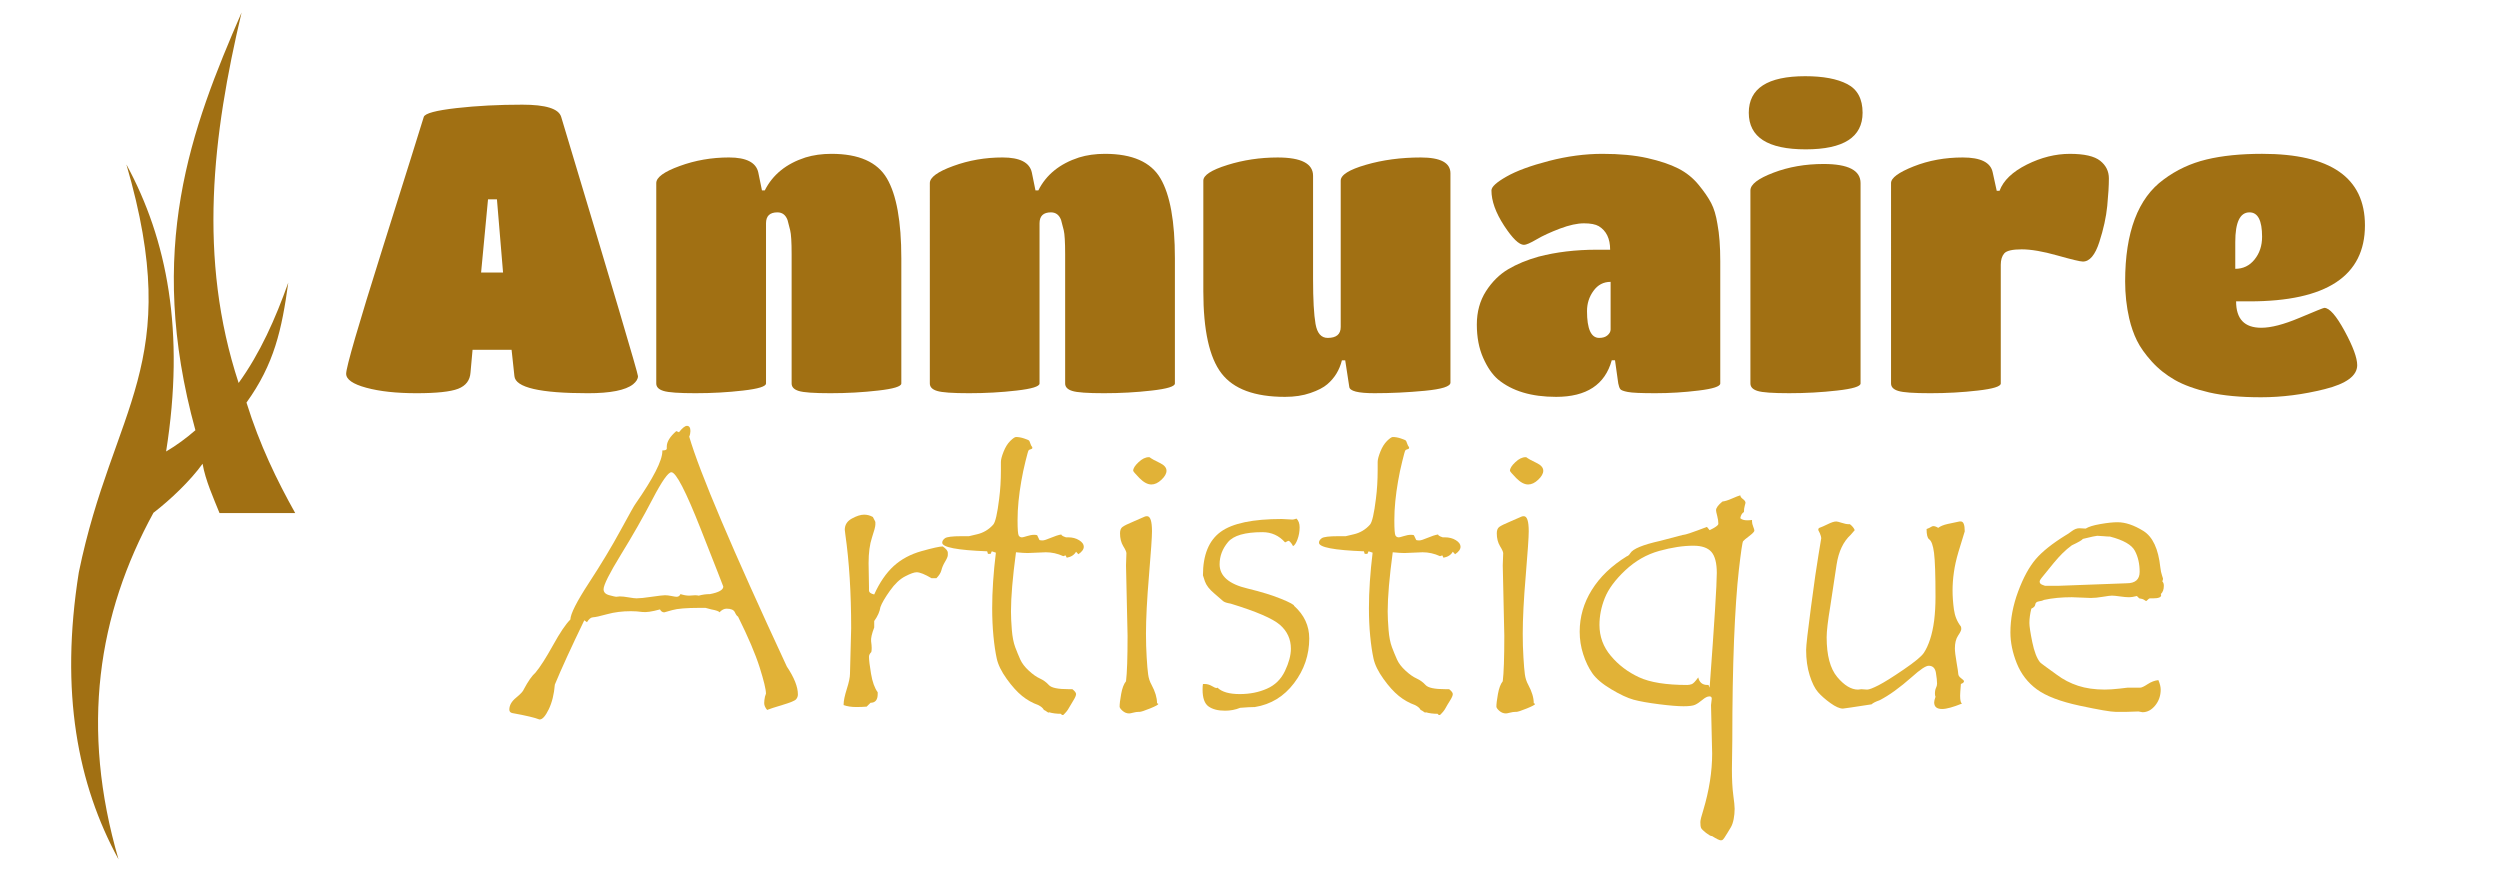 <?xml version="1.0" encoding="utf-8"?>
<!-- Generator: Adobe Illustrator 16.0.0, SVG Export Plug-In . SVG Version: 6.00 Build 0)  -->
<!DOCTYPE svg PUBLIC "-//W3C//DTD SVG 1.1//EN" "http://www.w3.org/Graphics/SVG/1.1/DTD/svg11.dtd">
<svg version="1.1" id="Calque_1" xmlns:x="http://ns.adobe.com/Extensibility/1.0/" xmlns:i="http://ns.adobe.com/AdobeIllustrator/10.0/" xmlns:graph="http://ns.adobe.com/Graphs/1.0/"
	 xmlns="http://www.w3.org/2000/svg" xmlns:xlink="http://www.w3.org/1999/xlink" x="0px" y="0px" width="200px" height="70px"
	 viewBox="0 0 200 70" enable-background="new 0 0 200 70" xml:space="preserve">
<g>
	<path fill="#A17013" d="M36.651,31.102c-0.619,0.238-1.73,0.355-3.334,0.355c-1.604,0-2.942-0.146-4.016-0.438
		c-1.072-0.29-1.608-0.665-1.608-1.121c0-0.521,0.963-3.842,2.892-9.966c1.93-6.125,3.035-9.653,3.319-10.585
		c0.107-0.281,0.979-0.513,2.617-0.7c1.635-0.185,3.392-0.273,5.267-0.273c1.876,0,2.908,0.323,3.106,0.973
		c4.096,13.613,6.145,20.528,6.145,20.746c0,0.219-0.129,0.433-0.391,0.649c-0.607,0.478-1.81,0.716-3.608,0.716
		c-3.839,0-5.8-0.454-5.886-1.365l-0.227-2.111h-3.122L37.641,29.8C37.598,30.429,37.269,30.86,36.651,31.102z M40.244,21.8
		l-0.489-5.853h-0.713L38.488,21.8H40.244z"/>
	<path fill="#A17013" d="M72.106,20.662v10.017c0,0.236-0.617,0.427-1.852,0.566c-1.234,0.143-2.51,0.212-3.821,0.212
		c-1.311,0-2.156-0.058-2.538-0.181c-0.378-0.117-0.565-0.317-0.565-0.598V20.337c0-0.975-0.039-1.615-0.117-1.919
		c-0.073-0.304-0.145-0.573-0.209-0.813c-0.153-0.41-0.421-0.616-0.813-0.616c-0.606,0-0.91,0.291-0.91,0.877v12.813
		c0,0.236-0.613,0.427-1.837,0.566c-1.226,0.143-2.494,0.212-3.805,0.212c-1.312,0-2.162-0.058-2.553-0.181
		c-0.392-0.117-0.585-0.317-0.585-0.598V14.647c0-0.456,0.623-0.913,1.872-1.365c1.247-0.458,2.562-0.685,3.951-0.685
		c1.384,0,2.167,0.404,2.34,1.204l0.293,1.431h0.226c0.631-1.255,1.712-2.134,3.25-2.634c0.633-0.194,1.323-0.291,2.085-0.291
		c2.188,0,3.666,0.654,4.436,1.967C71.722,15.584,72.106,17.716,72.106,20.662z"/>
	<path fill="#A17013" d="M93.992,20.662v10.017c0,0.236-0.618,0.427-1.854,0.566c-1.236,0.143-2.507,0.212-3.82,0.212
		c-1.312,0-2.157-0.058-2.535-0.181c-0.382-0.117-0.571-0.317-0.571-0.598V20.337c0-0.975-0.039-1.615-0.113-1.919
		c-0.077-0.304-0.146-0.573-0.211-0.813c-0.151-0.41-0.423-0.616-0.813-0.616c-0.607,0-0.912,0.291-0.912,0.877v12.813
		c0,0.236-0.612,0.427-1.834,0.566c-1.227,0.143-2.493,0.212-3.805,0.212c-1.313,0-2.164-0.058-2.554-0.181
		c-0.39-0.117-0.583-0.317-0.583-0.598V14.647c0-0.456,0.623-0.913,1.868-1.365c1.248-0.458,2.564-0.685,3.952-0.685
		c1.388,0,2.166,0.404,2.34,1.204l0.291,1.431h0.229c0.627-1.255,1.713-2.134,3.252-2.634c0.626-0.194,1.321-0.291,2.08-0.291
		c2.19,0,3.67,0.654,4.44,1.967C93.608,15.584,93.992,17.716,93.992,20.662z"/>
	<path fill="#A17013" d="M102.802,31.749c-2.429,0-4.124-0.627-5.087-1.886c-0.966-1.256-1.449-3.446-1.449-6.567v-8.845
		c0-0.431,0.639-0.85,1.92-1.251c1.278-0.4,2.621-0.602,4.03-0.602c1.887,0,2.829,0.49,2.829,1.463v8.258
		c0,1.65,0.067,2.844,0.197,3.592c0.13,0.748,0.454,1.121,0.973,1.121c0.696,0,1.042-0.29,1.042-0.875V14.451
		c0-0.454,0.671-0.878,2.015-1.267c1.345-0.392,2.809-0.586,4.391-0.586s2.373,0.421,2.373,1.269V30.61
		c0,0.305-0.681,0.521-2.046,0.652c-1.368,0.131-2.712,0.194-4.034,0.194c-1.323,0-1.993-0.171-2.016-0.521l-0.323-2.111h-0.264
		c-0.194,0.781-0.584,1.419-1.169,1.917c-0.304,0.262-0.753,0.495-1.349,0.698C104.239,31.647,103.561,31.749,102.802,31.749z"/>
	<path fill="#A17013" d="M124.49,31.749c-1.975,0-3.523-0.463-4.65-1.396c-0.457-0.393-0.852-0.966-1.187-1.725
		c-0.337-0.76-0.507-1.647-0.507-2.665c0-1.019,0.247-1.908,0.732-2.667c0.489-0.759,1.08-1.344,1.773-1.755
		c0.694-0.412,1.508-0.748,2.439-1.01c1.408-0.367,2.959-0.554,4.649-0.554h1.072c0-0.889-0.302-1.513-0.909-1.884
		c-0.26-0.15-0.656-0.227-1.188-0.227s-1.171,0.14-1.918,0.421c-0.747,0.285-1.371,0.569-1.869,0.863
		c-0.499,0.292-0.834,0.438-1.008,0.438c-0.391,0-0.923-0.513-1.596-1.544c-0.669-1.03-1.007-1.967-1.007-2.813
		c0-0.281,0.402-0.65,1.205-1.105c0.8-0.456,1.934-0.873,3.394-1.251c1.466-0.379,2.89-0.568,4.278-0.568
		c1.386,0,2.583,0.112,3.592,0.338c1.008,0.229,1.833,0.506,2.473,0.831c0.639,0.325,1.18,0.758,1.625,1.302
		c0.445,0.539,0.78,1.029,1.008,1.463c0.229,0.431,0.396,0.998,0.505,1.688c0.152,0.804,0.225,1.79,0.225,2.961v9.788
		c0,0.236-0.581,0.427-1.738,0.566c-1.158,0.143-2.309,0.212-3.445,0.212c-1.14,0-1.878-0.031-2.214-0.099
		c-0.335-0.063-0.537-0.14-0.6-0.227c-0.066-0.087-0.12-0.238-0.163-0.453l-0.26-1.854h-0.262
		C128.403,30.774,126.917,31.749,124.49,31.749z M128.849,26.352v-3.803c-0.567,0-1.021,0.236-1.368,0.717
		c-0.349,0.475-0.52,1.017-0.52,1.625c0,1.429,0.325,2.142,0.974,2.142c0.281,0,0.504-0.067,0.665-0.208
		C128.765,26.683,128.849,26.527,128.849,26.352z"/>
	<path fill="#A17013" d="M144.42,6.096c1.432,0,2.554,0.21,3.366,0.633c0.812,0.421,1.221,1.188,1.221,2.29
		c0,1.954-1.518,2.929-4.55,2.929c-3.038,0-4.554-0.975-4.554-2.929C139.902,7.072,141.408,6.096,144.42,6.096z M148.845,14.647
		v16.031c0,0.236-0.624,0.427-1.87,0.566c-1.248,0.143-2.528,0.212-3.838,0.212s-2.157-0.058-2.535-0.181
		c-0.379-0.117-0.569-0.317-0.569-0.598V15.232c0-0.477,0.612-0.948,1.838-1.415c1.223-0.467,2.563-0.698,4.015-0.698
		C147.858,13.119,148.845,13.626,148.845,14.647z"/>
	<path fill="#A17013" d="M160.062,21.183v9.496c0,0.236-0.613,0.427-1.836,0.566c-1.229,0.143-2.494,0.212-3.804,0.212
		c-1.315,0-2.165-0.058-2.556-0.181c-0.389-0.117-0.583-0.317-0.583-0.598V14.647c0-0.413,0.601-0.855,1.806-1.334
		c1.203-0.477,2.513-0.715,3.932-0.715c1.422,0,2.217,0.389,2.39,1.169l0.327,1.496h0.226c0.304-0.821,1.03-1.519,2.18-2.096
		c1.147-0.572,2.296-0.859,3.447-0.859c1.149,0,1.955,0.183,2.421,0.552c0.466,0.369,0.699,0.84,0.699,1.415
		c0,0.571-0.043,1.306-0.13,2.194c-0.086,0.888-0.298,1.854-0.634,2.894c-0.337,1.04-0.775,1.562-1.315,1.562
		c-0.219,0-0.899-0.166-2.05-0.489c-1.15-0.325-2.097-0.488-2.846-0.488c-0.748,0-1.215,0.11-1.398,0.327
		C160.154,20.489,160.062,20.793,160.062,21.183z"/>
	<path fill="#A17013" d="M178.888,24.11c0,1.409,0.669,2.111,2.014,2.111c0.784,0,1.799-0.263,3.058-0.794
		c1.258-0.532,1.919-0.798,1.984-0.798c0.411,0,0.952,0.617,1.626,1.855c0.669,1.233,1.006,2.144,1.006,2.729
		c0,0.844-0.865,1.486-2.6,1.919c-1.736,0.435-3.431,0.649-5.089,0.649c-1.657,0-3.045-0.13-4.161-0.388
		c-1.117-0.262-2.028-0.592-2.732-0.992c-0.704-0.402-1.323-0.893-1.854-1.479c-0.53-0.589-0.926-1.146-1.186-1.677
		c-0.26-0.528-0.466-1.121-0.618-1.772c-0.217-0.952-0.325-1.94-0.325-2.956c0-3.946,1.029-6.668,3.088-8.163
		c1.02-0.761,2.157-1.29,3.415-1.594c1.259-0.304,2.741-0.454,4.453-0.454c5.486,0,8.228,1.908,8.228,5.721
		c0,4.053-3.079,6.082-9.234,6.082H178.888z M178.822,19.362v2.144c0.627,0,1.142-0.248,1.544-0.748
		c0.402-0.498,0.601-1.104,0.601-1.819c0-1.302-0.335-1.95-1.007-1.95C179.201,16.989,178.822,17.78,178.822,19.362z"/>
</g>
<path fill-rule="evenodd" clip-rule="evenodd" fill="#A17013" d="M19.327,1c-2.318,9.8-3.521,19.638-0.237,29.637
	c1.724-2.386,2.944-5.138,3.972-8.025c-0.52,3.783-1.124,6.509-3.343,9.594c1.064,3.414,2.436,6.221,3.898,8.84
	c-2.12,0-3.937,0-6.055,0c-0.477-1.19-1.123-2.606-1.356-3.946c-0.983,1.369-2.576,2.879-3.909,3.907h-0.012
	c-4.46,8.132-5.871,17.229-2.803,27.743C6.212,62.754,4.779,55.38,6.305,45.788c2.732-13.302,8.496-16.563,3.807-32.631
	c3.266,5.999,4.701,13.373,3.176,22.962c0.85-0.498,1.621-1.075,2.345-1.701C11.639,19.895,15.289,10.303,19.327,1z"/>
<path fill="#E1B237" d="M55.138,34.932c0.83,2.849,3.433,8.981,7.809,18.393c0.591,0.879,0.885,1.624,0.885,2.229
	c0,0.146-0.048,0.274-0.147,0.39c-0.098,0.115-0.46,0.264-1.084,0.45c-0.626,0.188-1.037,0.318-1.231,0.401
	c-0.156-0.187-0.234-0.365-0.234-0.542c0-0.153,0.021-0.33,0.062-0.524l0.079-0.235c0-0.339-0.17-1.041-0.505-2.104
	c-0.337-1.064-0.915-2.42-1.729-4.062c-0.085-0.041-0.167-0.158-0.257-0.351c-0.087-0.188-0.307-0.284-0.658-0.284
	c-0.195,0-0.388,0.096-0.573,0.294c-0.03-0.083-0.248-0.161-0.649-0.235l-0.466-0.123h-0.465c-1.053,0-1.784,0.06-2.193,0.179
	c-0.408,0.119-0.621,0.18-0.642,0.18c-0.145,0-0.26-0.079-0.342-0.235c-0.64,0.178-1.112,0.246-1.417,0.205
	c-0.305-0.042-0.608-0.063-0.906-0.063c-0.683,0-1.316,0.078-1.898,0.238c-0.583,0.161-0.961,0.244-1.131,0.249
	c-0.17,0.004-0.333,0.137-0.489,0.393l-0.215-0.152c-1.055,2.181-1.839,3.896-2.355,5.144c-0.062,0.775-0.225,1.433-0.488,1.978
	c-0.264,0.54-0.502,0.811-0.72,0.811h-0.03c-0.354-0.142-1.071-0.314-2.155-0.509c-0.165-0.032-0.248-0.124-0.248-0.279
	c0-0.342,0.181-0.66,0.543-0.955c0.36-0.293,0.567-0.518,0.619-0.674c0.34-0.64,0.649-1.082,0.931-1.33
	c0.372-0.445,0.839-1.177,1.403-2.192c0.562-1.018,1.025-1.701,1.387-2.055c0.012-0.454,0.505-1.429,1.482-2.927
	c0.977-1.494,1.823-2.902,2.537-4.215c0.713-1.309,1.109-2.018,1.195-2.121c1.431-2.057,2.144-3.456,2.144-4.201v-0.063
	c0.238,0,0.355-0.05,0.355-0.155v-0.156c0-0.381,0.254-0.794,0.761-1.237l0.215,0.091c0.269-0.34,0.482-0.511,0.636-0.511
	c0.186,0,0.28,0.139,0.28,0.417C55.231,34.646,55.199,34.797,55.138,34.932z M55.896,47.652c0.29-0.081,0.59-0.123,0.899-0.123
	c0.711-0.136,1.068-0.337,1.068-0.603c0-0.023-0.601-1.551-1.798-4.59c-1.197-3.036-1.983-4.557-2.355-4.557
	c-0.257,0-0.762,0.72-1.509,2.155c-0.75,1.436-1.589,2.913-2.521,4.425c-0.928,1.513-1.394,2.442-1.394,2.781
	c0,0.238,0.156,0.399,0.466,0.479c0.31,0.084,0.491,0.123,0.543,0.123l0.293-0.029c0.176,0,0.413,0.025,0.713,0.078
	c0.298,0.051,0.504,0.076,0.619,0.076c0.248,0,0.652-0.039,1.216-0.125c0.564-0.08,0.917-0.123,1.062-0.123
	c0.145,0,0.321,0.02,0.527,0.062c0.206,0.044,0.339,0.062,0.401,0.062c0.147,0,0.25-0.071,0.313-0.215
	c0.256,0.083,0.488,0.123,0.695,0.123l0.481-0.031C55.731,47.621,55.823,47.633,55.896,47.652z"/>
<path fill="#E1B237" d="M75.825,44.413c0,0.104-0.073,0.277-0.218,0.52c-0.145,0.241-0.243,0.471-0.293,0.682
	c-0.053,0.212-0.188,0.427-0.401,0.642h-0.39c-0.537-0.316-0.936-0.477-1.192-0.477c-0.186,0-0.491,0.105-0.915,0.326
	c-0.422,0.215-0.832,0.601-1.222,1.153c-0.395,0.553-0.646,0.988-0.762,1.31c-0.05,0.349-0.216,0.723-0.495,1.114v0.514
	c-0.195,0.505-0.277,0.874-0.248,1.105c0.032,0.233,0.046,0.41,0.046,0.535c0,0.134-0.009,0.242-0.03,0.325
	c-0.124,0.123-0.186,0.25-0.186,0.374c0,0.256,0.053,0.711,0.163,1.362c0.108,0.65,0.287,1.146,0.534,1.486v0.141
	c0,0.464-0.192,0.697-0.573,0.697l-0.31,0.308c-0.259,0.022-0.539,0.032-0.839,0.032c-0.381,0-0.716-0.051-1.004-0.155v-0.061
	c0-0.279,0.084-0.688,0.254-1.225c0.172-0.536,0.255-0.944,0.255-1.224l0.094-3.643c0-2.83-0.156-5.325-0.465-7.485
	c-0.03-0.225-0.046-0.358-0.046-0.386c0-0.395,0.19-0.692,0.566-0.898c0.376-0.207,0.704-0.312,0.984-0.312
	c0.247,0,0.479,0.063,0.697,0.186c0.021,0.043,0.059,0.117,0.114,0.218c0.06,0.105,0.087,0.17,0.087,0.202v0.186
	c0,0.153-0.091,0.502-0.272,1.039c-0.179,0.536-0.271,1.22-0.271,2.046l0.032,1.904v0.278c0,0.155,0.14,0.264,0.417,0.326
	c0.434-0.96,0.954-1.716,1.557-2.271c0.605-0.55,1.351-0.953,2.241-1.2c0.888-0.249,1.451-0.372,1.688-0.372
	c0.268,0.188,0.404,0.357,0.404,0.514V44.413z"/>
<path fill="#E1B237" d="M84.904,42.757c0.011,0.06,0.074,0.114,0.188,0.161c0.113,0.046,0.174,0.068,0.186,0.068h0.17
	c0.342,0,0.636,0.077,0.883,0.231c0.248,0.154,0.372,0.328,0.372,0.521c0,0.206-0.144,0.404-0.433,0.601l-0.186-0.2
	c-0.145,0.255-0.393,0.415-0.743,0.478l-0.094-0.186l-0.186,0.061c-0.454-0.208-0.919-0.31-1.395-0.31l-1.456,0.061
	c-0.207,0-0.516-0.019-0.931-0.061c-0.269,2.008-0.401,3.585-0.401,4.734c0,0.422,0.023,0.917,0.069,1.481
	c0.046,0.563,0.138,1.022,0.271,1.381c0.135,0.355,0.269,0.683,0.404,0.983c0.135,0.3,0.362,0.598,0.681,0.892
	c0.321,0.297,0.617,0.505,0.892,0.629c0.273,0.123,0.512,0.298,0.713,0.521c0.2,0.223,0.725,0.332,1.573,0.332h0.31
	c0.195,0.156,0.294,0.285,0.294,0.39c0,0.115-0.076,0.289-0.225,0.526c-0.149,0.238-0.268,0.437-0.358,0.603
	c-0.087,0.168-0.234,0.349-0.44,0.545h-0.062c-0.053,0-0.094-0.03-0.124-0.095c-0.362,0-0.682-0.042-0.961-0.125
	c0,0.023-0.009,0.032-0.03,0.032s-0.071-0.027-0.149-0.085c-0.076-0.058-0.151-0.103-0.225-0.132
	c-0.071-0.146-0.222-0.274-0.447-0.388c-0.468-0.166-0.899-0.408-1.296-0.729s-0.807-0.775-1.231-1.364
	c-0.424-0.591-0.69-1.134-0.798-1.632c-0.108-0.494-0.197-1.092-0.264-1.791c-0.066-0.699-0.101-1.444-0.101-2.239
	c0-1.345,0.099-2.825,0.296-4.438l-0.326-0.108l-0.094,0.203h-0.215l-0.062-0.203c-2.398-0.091-3.596-0.32-3.596-0.689
	c0-0.131,0.074-0.252,0.225-0.36c0.149-0.104,0.587-0.16,1.31-0.16h0.603l0.653-0.154c0.234-0.053,0.468-0.144,0.695-0.277
	c0.227-0.137,0.426-0.303,0.596-0.497c0.172-0.195,0.328-0.883,0.473-2.063c0.094-0.72,0.14-1.489,0.14-2.307V36.96
	c0-0.193,0.073-0.473,0.218-0.835s0.323-0.646,0.535-0.854c0.213-0.206,0.364-0.31,0.456-0.31c0.207,0,0.424,0.039,0.651,0.117
	c0.228,0.076,0.355,0.131,0.388,0.161c0.03,0.031,0.067,0.111,0.108,0.242c0.041,0.128,0.094,0.229,0.156,0.298v0.064
	c0,0.042-0.039,0.074-0.117,0.095c-0.076,0.02-0.126,0.04-0.147,0.061c-0.021,0.021-0.039,0.042-0.053,0.063
	c-0.016,0.021-0.091,0.3-0.227,0.835c-0.133,0.538-0.248,1.076-0.339,1.612c-0.094,0.539-0.167,1.063-0.218,1.582
	c-0.053,0.516-0.078,1.027-0.078,1.531c0,0.726,0.032,1.134,0.094,1.226c0.062,0.095,0.149,0.141,0.264,0.141
	c0.051,0,0.184-0.035,0.395-0.1c0.213-0.068,0.406-0.104,0.581-0.104c0.094,0,0.169,0.012,0.233,0.032l0.186,0.388
	c0.063,0.019,0.145,0.03,0.248,0.03c0.112,0,0.333-0.069,0.658-0.208C84.386,42.89,84.668,42.798,84.904,42.757z"/>
<path fill="#E1B237" d="M92.667,56.314c0,0.063-0.223,0.184-0.67,0.365c-0.445,0.181-0.725,0.272-0.842,0.272h-0.091
	c-0.104,0-0.236,0.019-0.397,0.06c-0.16,0.042-0.273,0.064-0.334,0.064c-0.2,0-0.374-0.073-0.53-0.211
	c-0.156-0.14-0.234-0.252-0.234-0.335c0-0.216,0.042-0.555,0.124-1.014c0.083-0.458,0.211-0.799,0.388-1.016
	c0.083-0.649,0.124-1.865,0.124-3.64l-0.124-5.626l0.032-0.977c0-0.104-0.085-0.296-0.257-0.57c-0.17-0.283-0.254-0.622-0.254-1.025
	c0-0.236,0.064-0.406,0.193-0.503c0.13-0.099,0.428-0.247,0.896-0.442l0.89-0.388c0.041-0.019,0.103-0.032,0.186-0.032
	c0.261,0,0.392,0.403,0.392,1.211c0,0.455-0.082,1.633-0.24,3.541c-0.161,1.904-0.241,3.454-0.241,4.642
	c0,0.67,0.019,1.303,0.056,1.897c0.034,0.594,0.073,1.046,0.117,1.355c0.039,0.31,0.133,0.596,0.278,0.853
	c0.289,0.537,0.433,1.022,0.433,1.456C92.601,56.273,92.638,56.294,92.667,56.314z M91.957,36.574
	c0.165,0.123,0.433,0.275,0.805,0.449c0.372,0.175,0.558,0.385,0.558,0.634c0,0.229-0.133,0.467-0.402,0.72
	c-0.27,0.257-0.539,0.381-0.807,0.381c-0.299,0-0.617-0.17-0.955-0.51c-0.334-0.344-0.502-0.538-0.502-0.591
	c0-0.185,0.142-0.413,0.427-0.679c0.284-0.271,0.559-0.404,0.83-0.404H91.957z"/>
<path fill="#E1B237" d="M103.533,48.474c0.806,0.723,1.207,1.59,1.207,2.604c0,1.312-0.403,2.505-1.215,3.573
	c-0.81,1.068-1.855,1.706-3.137,1.912c-0.28,0-0.672,0.021-1.176,0.062c-0.383,0.157-0.787,0.231-1.211,0.231
	c-0.557,0-0.998-0.113-1.316-0.339c-0.321-0.227-0.479-0.677-0.479-1.349c0-0.196,0.009-0.344,0.03-0.45h0.124
	c0.207,0,0.403,0.056,0.589,0.164c0.186,0.107,0.306,0.163,0.355,0.163l0.094-0.032c0.351,0.342,0.945,0.513,1.782,0.513
	c0.795,0,1.518-0.141,2.169-0.429c0.651-0.282,1.133-0.756,1.449-1.42c0.314-0.66,0.473-1.256,0.473-1.784
	c0-0.76-0.294-1.398-0.876-1.907c-0.583-0.505-1.897-1.071-3.942-1.696c-0.31-0.051-0.514-0.12-0.606-0.203l-0.713-0.618
	c-0.383-0.321-0.63-0.64-0.743-0.963l-0.156-0.478c0-1.633,0.473-2.793,1.419-3.481c0.943-0.688,2.573-1.027,4.89-1.027l0.867,0.046
	c0.051,0,0.154-0.027,0.31-0.078c0.165,0.165,0.248,0.397,0.248,0.697c0,0.34-0.058,0.665-0.17,0.968
	c-0.115,0.305-0.234,0.484-0.358,0.537c-0.092-0.188-0.202-0.328-0.325-0.422h-0.03c-0.032,0-0.078,0.018-0.14,0.055
	c-0.062,0.037-0.107,0.06-0.14,0.069c-0.486-0.547-1.089-0.819-1.812-0.819c-1.397,0-2.316,0.266-2.759,0.799
	c-0.444,0.533-0.667,1.125-0.667,1.774c0,0.942,0.75,1.587,2.247,1.938c1.094,0.266,1.989,0.542,2.681,0.826
	S103.533,48.38,103.533,48.474z"/>
<path fill="#E1B237" d="M115.045,42.757c0.011,0.06,0.074,0.114,0.186,0.161c0.115,0.046,0.177,0.068,0.186,0.068h0.169
	c0.344,0,0.638,0.077,0.885,0.231c0.248,0.154,0.372,0.328,0.372,0.521c0,0.206-0.144,0.404-0.434,0.601l-0.186-0.2
	c-0.145,0.255-0.392,0.415-0.745,0.478l-0.092-0.186l-0.186,0.061c-0.454-0.208-0.92-0.31-1.394-0.31l-1.459,0.061
	c-0.206,0-0.516-0.019-0.928-0.061c-0.269,2.008-0.404,3.585-0.404,4.734c0,0.422,0.025,0.917,0.071,1.481
	c0.046,0.563,0.136,1.022,0.271,1.381c0.135,0.355,0.268,0.683,0.404,0.983c0.133,0.3,0.36,0.598,0.681,0.892
	c0.321,0.297,0.617,0.505,0.893,0.629c0.272,0.123,0.509,0.298,0.713,0.521c0.2,0.223,0.725,0.332,1.573,0.332h0.31
	c0.195,0.156,0.293,0.285,0.293,0.39c0,0.115-0.076,0.289-0.225,0.526c-0.151,0.238-0.269,0.437-0.358,0.603
	c-0.087,0.168-0.234,0.349-0.44,0.545h-0.062c-0.053,0-0.094-0.03-0.124-0.095c-0.363,0-0.684-0.042-0.961-0.125
	c0,0.023-0.011,0.032-0.032,0.032c-0.021,0-0.069-0.027-0.146-0.085c-0.078-0.058-0.151-0.103-0.225-0.132
	c-0.071-0.146-0.222-0.274-0.449-0.388c-0.466-0.166-0.896-0.408-1.293-0.729c-0.399-0.321-0.81-0.775-1.231-1.364
	c-0.424-0.591-0.69-1.134-0.798-1.632c-0.107-0.494-0.197-1.092-0.264-1.791c-0.069-0.699-0.101-1.444-0.101-2.239
	c0-1.345,0.099-2.825,0.294-4.438l-0.323-0.108l-0.094,0.203h-0.216l-0.062-0.203c-2.399-0.091-3.596-0.32-3.596-0.689
	c0-0.131,0.074-0.252,0.225-0.36c0.149-0.104,0.584-0.16,1.309-0.16h0.604l0.651-0.154c0.236-0.053,0.471-0.144,0.697-0.277
	c0.227-0.137,0.427-0.303,0.596-0.497c0.172-0.195,0.328-0.883,0.473-2.063c0.094-0.72,0.14-1.489,0.14-2.307V36.96
	c0-0.193,0.074-0.473,0.218-0.835c0.145-0.362,0.323-0.646,0.535-0.854c0.211-0.206,0.365-0.31,0.457-0.31
	c0.206,0,0.424,0.039,0.651,0.117c0.228,0.076,0.355,0.131,0.388,0.161c0.03,0.031,0.066,0.111,0.108,0.242
	c0.042,0.128,0.094,0.229,0.156,0.298v0.064c0,0.042-0.039,0.074-0.117,0.095c-0.078,0.02-0.128,0.04-0.147,0.061
	c-0.023,0.021-0.039,0.042-0.055,0.063s-0.091,0.3-0.225,0.835c-0.135,0.538-0.248,1.076-0.339,1.612
	c-0.094,0.539-0.167,1.063-0.218,1.582c-0.052,0.516-0.078,1.027-0.078,1.531c0,0.726,0.032,1.134,0.094,1.226
	c0.062,0.095,0.15,0.141,0.264,0.141c0.051,0,0.184-0.035,0.395-0.1c0.21-0.068,0.406-0.104,0.58-0.104
	c0.095,0,0.17,0.012,0.232,0.032l0.186,0.388c0.062,0.019,0.144,0.03,0.248,0.03c0.115,0,0.335-0.069,0.661-0.208
	S114.809,42.798,115.045,42.757z"/>
<path fill="#E1B237" d="M122.808,56.314c0,0.063-0.223,0.184-0.669,0.365c-0.445,0.181-0.727,0.272-0.842,0.272h-0.092
	c-0.103,0-0.236,0.019-0.396,0.06c-0.163,0.042-0.275,0.064-0.337,0.064c-0.197,0-0.371-0.073-0.53-0.211
	c-0.154-0.14-0.231-0.252-0.231-0.335c0-0.216,0.042-0.555,0.124-1.014c0.083-0.458,0.211-0.799,0.385-1.016
	c0.082-0.649,0.124-1.865,0.124-3.64l-0.124-5.626l0.035-0.977c0-0.104-0.087-0.296-0.257-0.57
	c-0.169-0.283-0.256-0.622-0.256-1.025c0-0.236,0.066-0.406,0.194-0.503c0.131-0.099,0.429-0.247,0.896-0.442l0.89-0.388
	c0.041-0.019,0.104-0.032,0.186-0.032c0.259,0,0.39,0.403,0.39,1.211c0,0.455-0.08,1.633-0.239,3.541
	c-0.163,1.904-0.24,3.454-0.24,4.642c0,0.67,0.016,1.303,0.055,1.897c0.034,0.594,0.073,1.046,0.114,1.355s0.133,0.596,0.277,0.853
	c0.289,0.537,0.434,1.022,0.434,1.456C122.742,56.273,122.778,56.294,122.808,56.314z M122.095,36.574
	c0.165,0.123,0.434,0.275,0.808,0.449c0.372,0.175,0.558,0.385,0.558,0.634c0,0.229-0.136,0.467-0.404,0.72
	c-0.269,0.257-0.537,0.381-0.805,0.381c-0.3,0-0.617-0.17-0.954-0.51c-0.334-0.344-0.502-0.538-0.502-0.591
	c0-0.185,0.142-0.413,0.426-0.679c0.282-0.271,0.56-0.404,0.828-0.404H122.095z"/>
<path fill="#E1B237" d="M140.162,41.595v0.123c0,0.112,0.03,0.251,0.094,0.411c0.064,0.16,0.094,0.266,0.094,0.318
	c0,0.083-0.137,0.228-0.408,0.434c-0.272,0.206-0.438,0.344-0.495,0.418c-0.057,0.073-0.17,0.834-0.337,2.285
	c-0.165,1.452-0.293,3.333-0.388,5.648c-0.091,2.314-0.137,4.958-0.137,7.936l-0.032,2.385c0,0.826,0.037,1.509,0.108,2.045
	c0.073,0.537,0.11,0.904,0.11,1.102c0,0.288-0.027,0.564-0.078,0.828c-0.052,0.264-0.124,0.479-0.22,0.645l-0.28,0.463
	c-0.091,0.155-0.174,0.282-0.24,0.381c-0.067,0.096-0.12,0.155-0.156,0.179c-0.037,0.019-0.081,0.029-0.134,0.029
	c-0.103,0-0.337-0.112-0.699-0.341h-0.032c-0.082,0-0.233-0.086-0.452-0.255c-0.218-0.173-0.349-0.3-0.39-0.388
	c-0.042-0.087-0.062-0.245-0.062-0.473c0-0.144,0.078-0.465,0.236-0.961c0.473-1.58,0.708-3.088,0.708-4.524l-0.091-3.875
	c0-0.061,0.009-0.147,0.03-0.263c0.02-0.113,0.029-0.196,0.029-0.247c0-0.123-0.057-0.186-0.17-0.186h-0.031
	c-0.145,0-0.326,0.091-0.548,0.277c-0.223,0.186-0.42,0.318-0.589,0.395c-0.17,0.078-0.477,0.116-0.922,0.116
	c-0.444,0-1.099-0.052-1.961-0.162c-0.862-0.11-1.539-0.229-2.029-0.362c-0.491-0.136-1.09-0.415-1.798-0.84
	c-0.706-0.421-1.211-0.85-1.512-1.284c-0.3-0.434-0.541-0.939-0.726-1.521c-0.186-0.575-0.28-1.176-0.28-1.796
	c0-1.187,0.323-2.302,0.968-3.338c0.646-1.041,1.578-1.937,2.798-2.691c0.103-0.029,0.197-0.111,0.28-0.247
	c0.207-0.351,1.007-0.681,2.401-0.992l1.827-0.48h0.032c0.135,0,0.759-0.21,1.874-0.635l0.217,0.261
	c0.466-0.224,0.697-0.395,0.697-0.508c0-0.187-0.029-0.395-0.091-0.63c-0.062-0.23-0.094-0.384-0.094-0.455
	c0-0.187,0.172-0.418,0.512-0.699c0.194-0.019,0.452-0.1,0.766-0.239c0.316-0.137,0.534-0.225,0.661-0.257
	c0.009,0.105,0.083,0.207,0.218,0.303c0.133,0.101,0.2,0.2,0.2,0.303c0,0.022-0.021,0.101-0.063,0.241
	c-0.041,0.14-0.062,0.303-0.062,0.487c-0.153,0.093-0.252,0.261-0.293,0.496c0.126,0.115,0.31,0.169,0.55,0.169
	C139.946,41.623,140.077,41.615,140.162,41.595z M136.77,55.013c0.383-5.207,0.574-8.266,0.574-9.173
	c0-0.794-0.145-1.358-0.433-1.689c-0.29-0.33-0.771-0.494-1.44-0.494c-0.819,0-1.729,0.137-2.736,0.417
	c-1.006,0.28-1.912,0.798-2.719,1.557c-0.805,0.76-1.351,1.498-1.635,2.218c-0.285,0.716-0.424,1.432-0.424,2.145
	c0,0.929,0.302,1.757,0.913,2.479c0.61,0.725,1.357,1.293,2.247,1.706c0.888,0.413,2.174,0.619,3.86,0.619
	c0.113,0,0.231-0.021,0.355-0.063c0.124-0.04,0.298-0.222,0.527-0.543c0.092,0.403,0.335,0.605,0.727,0.605h0.092L136.77,55.013z"/>
<path fill="#E1B237" d="M155.057,42.229c0.174-0.133,0.427-0.239,0.759-0.312l0.945-0.2h0.108c0.207,0,0.31,0.264,0.31,0.791
	l-0.512,1.674c-0.165,0.559-0.284,1.088-0.355,1.597c-0.073,0.504-0.107,0.991-0.107,1.454c0,0.477,0.034,0.979,0.107,1.513
	c0.072,0.531,0.257,0.987,0.558,1.372c0.021,0.05,0.032,0.119,0.032,0.202c0,0.102-0.085,0.279-0.257,0.531
	c-0.169,0.253-0.254,0.593-0.254,1.018c0,0.227,0.043,0.596,0.131,1.106c0.089,0.512,0.135,0.826,0.14,0.945
	c0.005,0.118,0.083,0.233,0.232,0.342c0.151,0.107,0.225,0.189,0.225,0.238c0,0.085-0.083,0.158-0.248,0.217
	c-0.042,0.508-0.062,0.817-0.062,0.933c0,0.381,0.053,0.591,0.156,0.633c-0.713,0.288-1.245,0.436-1.596,0.436
	c-0.424,0-0.635-0.177-0.635-0.528c0-0.103,0.037-0.252,0.107-0.448c-0.03-0.064-0.046-0.143-0.046-0.249
	c0-0.196,0.03-0.351,0.085-0.462c0.058-0.115,0.085-0.23,0.085-0.344c0-0.205-0.03-0.496-0.092-0.868
	c-0.062-0.371-0.255-0.559-0.574-0.559c-0.238,0-0.681,0.298-1.334,0.885c-0.981,0.867-1.849,1.495-2.603,1.876
	c-0.321,0.114-0.532,0.22-0.636,0.325c-1.465,0.225-2.231,0.34-2.293,0.34c-0.257,0-0.592-0.147-0.998-0.44
	c-0.411-0.296-0.741-0.587-0.993-0.876c-0.254-0.289-0.475-0.736-0.667-1.342c-0.19-0.604-0.284-1.282-0.284-2.036
	c0-0.33,0.128-1.473,0.388-3.424c0.257-1.955,0.458-3.352,0.603-4.192c0.144-0.844,0.218-1.285,0.218-1.326
	c0-0.082-0.039-0.21-0.11-0.387l-0.124-0.251v-0.06c0-0.07,0.05-0.123,0.153-0.152c0.106-0.035,0.303-0.122,0.597-0.264
	c0.291-0.147,0.521-0.219,0.683-0.219c0.074,0,0.22,0.037,0.441,0.108c0.22,0.073,0.408,0.11,0.561,0.11h0.092
	c0.197,0.152,0.326,0.316,0.385,0.476l-0.323,0.374c-0.589,0.54-0.966,1.332-1.128,2.388l-0.504,3.33
	c-0.193,1.158-0.29,1.985-0.29,2.481c0,1.444,0.283,2.504,0.845,3.176c0.563,0.672,1.119,1.007,1.665,1.007l0.266-0.032l0.463,0.032
	c0.156,0,0.459-0.116,0.915-0.349c0.454-0.233,1.122-0.651,2.007-1.256c0.883-0.602,1.42-1.046,1.612-1.33
	c0.19-0.285,0.357-0.647,0.502-1.087c0.144-0.437,0.252-0.941,0.326-1.51c0.07-0.569,0.107-1.197,0.107-1.893
	c0-1.735-0.039-2.905-0.117-3.508c-0.076-0.604-0.209-0.97-0.395-1.095c-0.135-0.101-0.202-0.376-0.202-0.817
	c0.165-0.063,0.283-0.117,0.349-0.164c0.069-0.046,0.133-0.071,0.195-0.071C154.782,42.089,154.913,42.138,155.057,42.229z"/>
<path fill="#E1B237" d="M172.983,46.505c0.083,0.084,0.124,0.201,0.124,0.357c0,0.3-0.083,0.522-0.248,0.667
	c0.021,0.012,0.032,0.042,0.032,0.092c0,0.167-0.223,0.248-0.665,0.248h-0.22c-0.062,0-0.123,0.039-0.186,0.11
	c-0.063,0.07-0.108,0.106-0.138,0.106c-0.012,0-0.061-0.032-0.149-0.094c-0.088-0.062-0.218-0.101-0.394-0.123l-0.187-0.187
	c-0.228,0.062-0.449,0.097-0.665,0.097c-0.166,0-0.396-0.023-0.69-0.064c-0.297-0.042-0.509-0.063-0.645-0.063
	c-0.112,0-0.354,0.03-0.72,0.092c-0.367,0.063-0.69,0.095-0.968,0.095l-1.519-0.06c-0.816,0-1.555,0.071-2.215,0.213
	c-0.094,0.053-0.232,0.092-0.411,0.117c-0.181,0.027-0.279,0.11-0.296,0.247c-0.014,0.143-0.121,0.253-0.316,0.336
	c-0.105,0.421-0.155,0.805-0.155,1.146c0,0.27,0.077,0.78,0.231,1.535c0.156,0.755,0.362,1.291,0.619,1.611
	c0.062,0.071,0.507,0.399,1.334,0.992c0.525,0.394,1.097,0.688,1.714,0.889c0.612,0.201,1.323,0.303,2.131,0.303
	c0.318,0,0.718-0.025,1.192-0.078l0.65-0.077h1.008c0.101,0,0.297-0.092,0.58-0.278c0.284-0.186,0.57-0.296,0.859-0.323
	c0.124,0.29,0.186,0.542,0.186,0.757c0,0.486-0.146,0.909-0.439,1.271c-0.296,0.362-0.633,0.54-1.017,0.54l-0.325-0.06l-0.978,0.032
	h-0.834c-0.395,0-1.36-0.169-2.899-0.497c-1.538-0.33-2.676-0.764-3.41-1.301c-0.733-0.536-1.268-1.233-1.612-2.087
	c-0.339-0.851-0.509-1.674-0.509-2.472c0-1.074,0.206-2.165,0.619-3.275c0.413-1.111,0.883-1.972,1.41-2.589
	c0.525-0.613,1.328-1.25,2.401-1.913c0.104-0.053,0.262-0.157,0.473-0.318c0.213-0.161,0.417-0.238,0.612-0.238l0.511,0.027
	c0.219-0.143,0.608-0.265,1.17-0.362c0.564-0.099,1.021-0.146,1.371-0.146c0.63,0,1.32,0.233,2.068,0.696
	c0.75,0.467,1.202,1.437,1.358,2.913c0.029,0.262,0.075,0.469,0.13,0.628c0.058,0.161,0.085,0.252,0.085,0.271
	C173.045,46.353,173.024,46.424,172.983,46.505z M166.631,43.112c-0.062,0.094-0.355,0.265-0.883,0.512
	c-0.259,0.188-0.507,0.399-0.745,0.635c-0.236,0.236-0.471,0.494-0.697,0.769c-0.227,0.272-0.427,0.518-0.597,0.734
	c-0.169,0.22-0.3,0.381-0.395,0.487c-0.094,0.11-0.14,0.205-0.14,0.288c0,0.113,0.071,0.196,0.216,0.249l0.204,0.076h1.146
	l5.392-0.2c0.692,0,1.04-0.305,1.04-0.915c0-0.642-0.127-1.202-0.382-1.681c-0.251-0.481-0.917-0.86-1.99-1.14
	c-0.124,0-0.301-0.009-0.528-0.032c-0.227-0.019-0.392-0.03-0.495-0.03C167.684,42.864,167.303,42.947,166.631,43.112z"/>
</svg>
